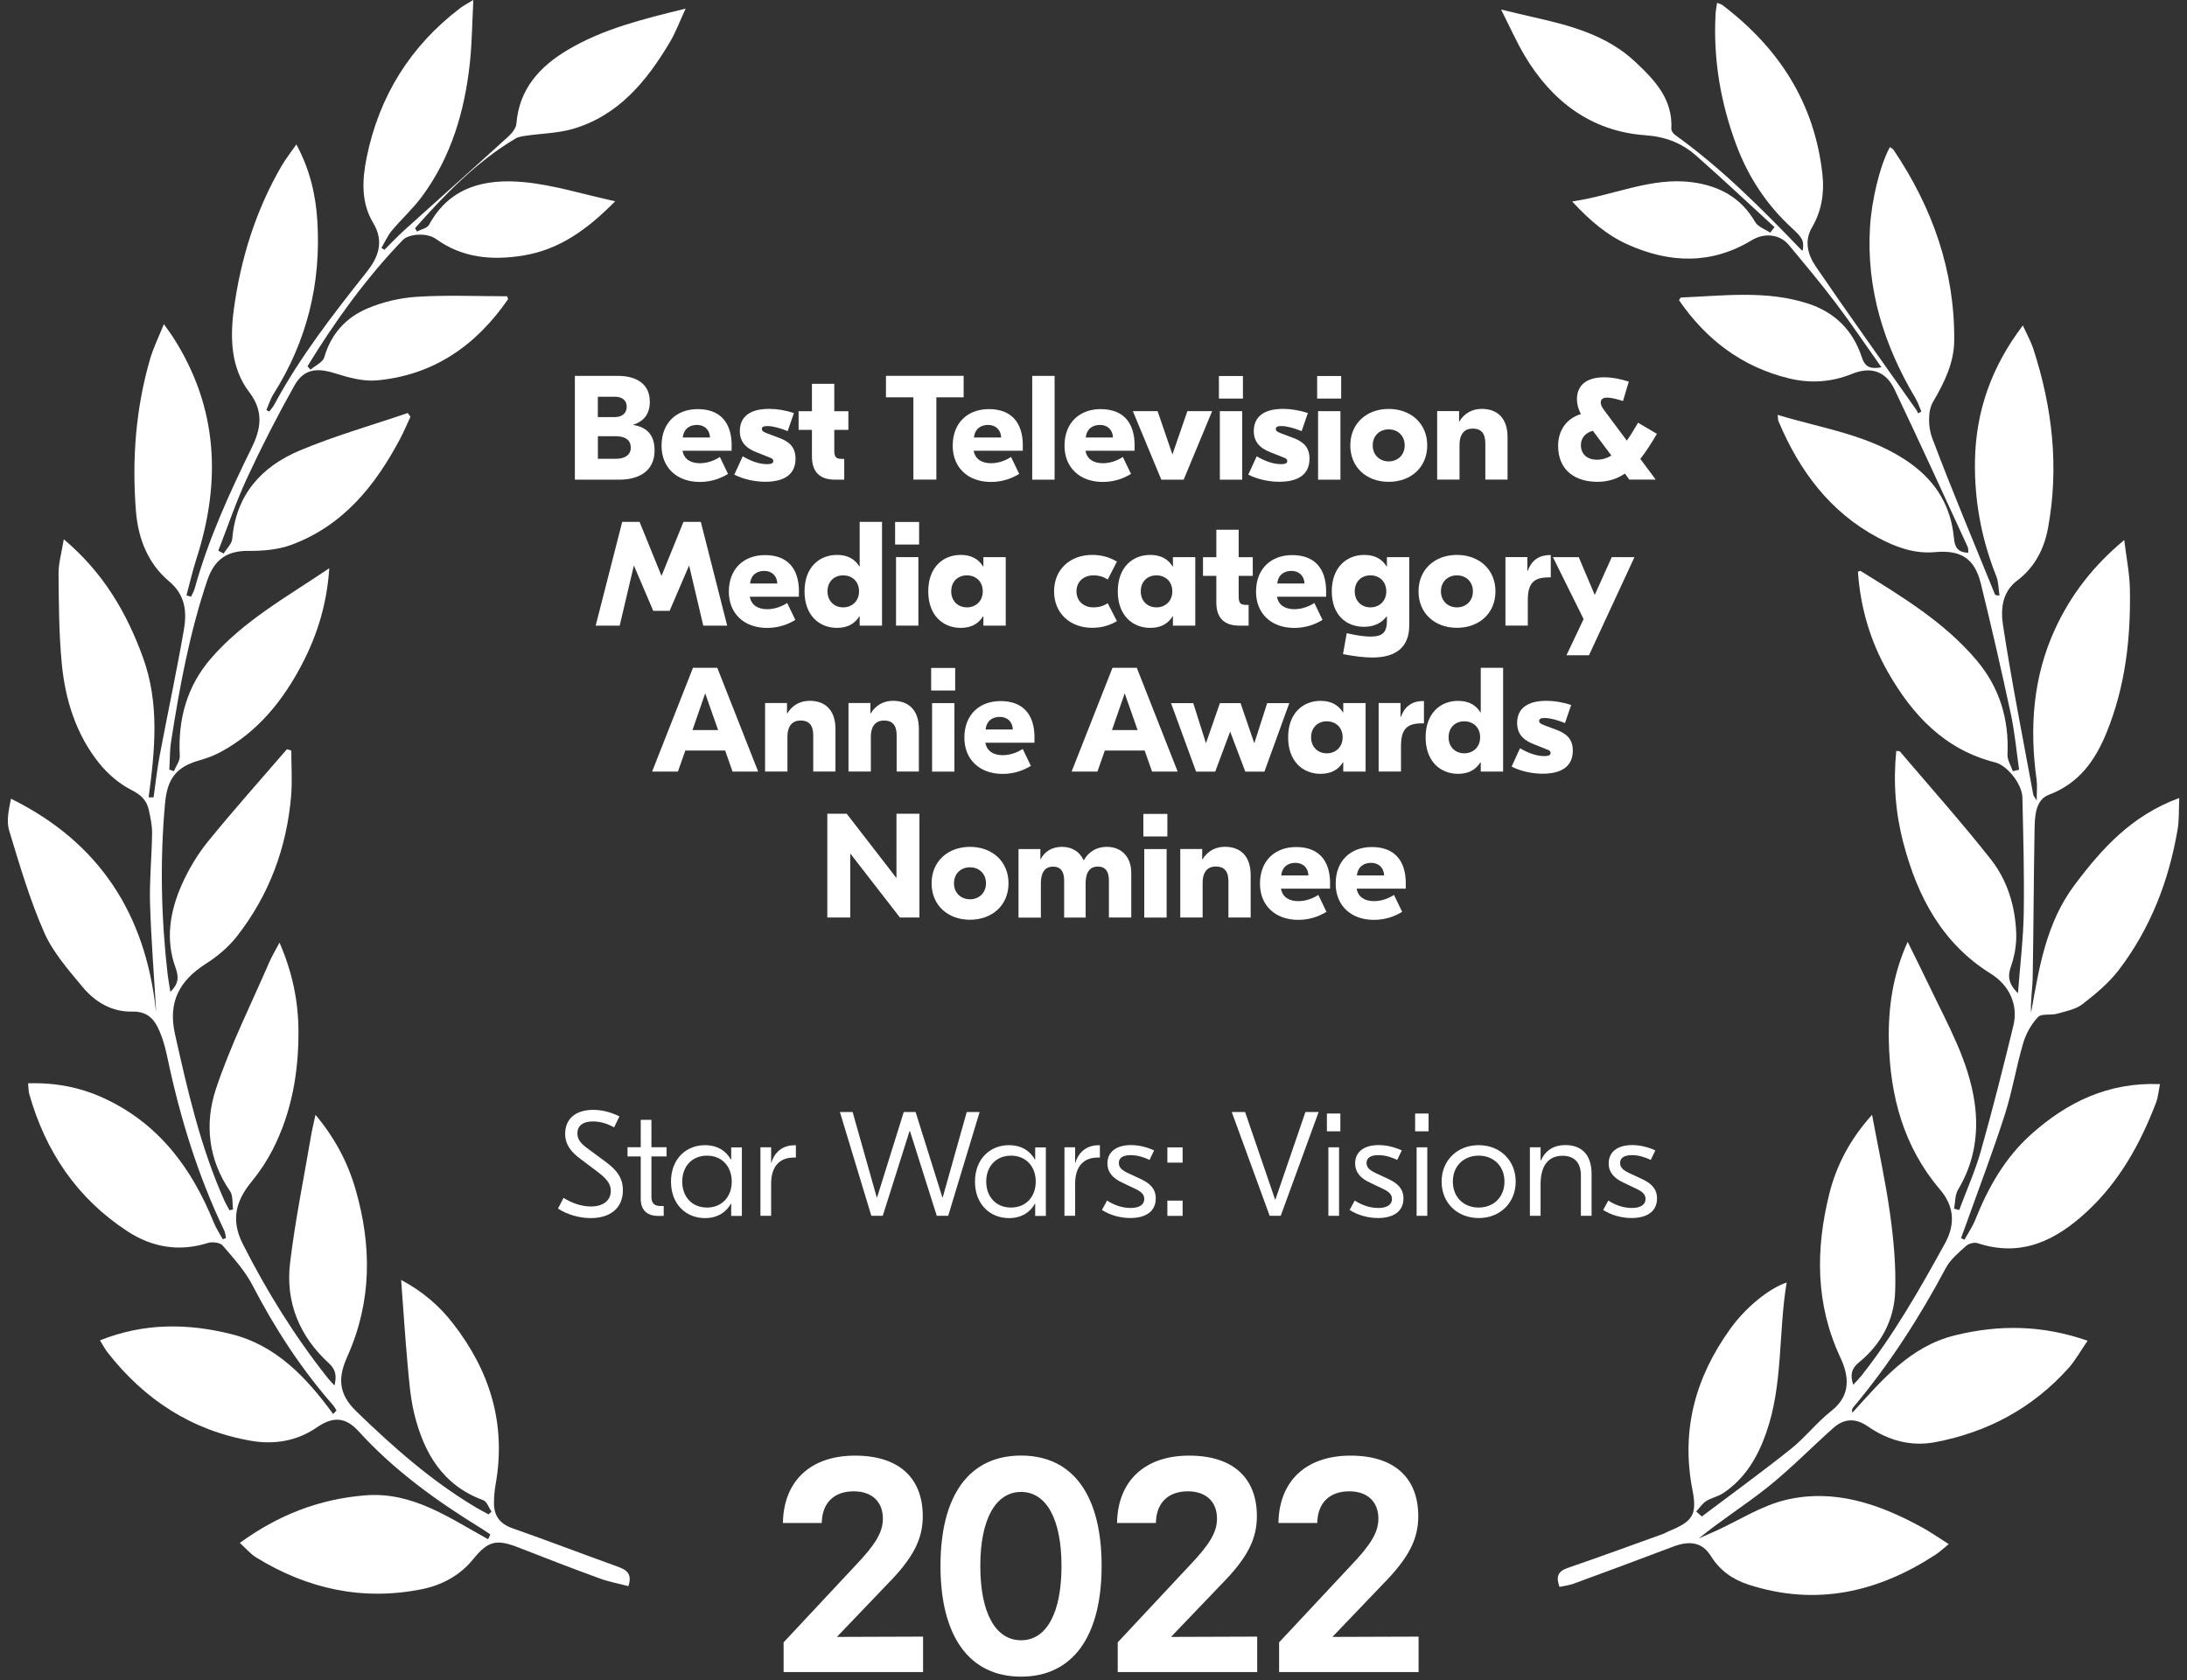 <?xml version="1.0" encoding="UTF-8"?> <svg xmlns="http://www.w3.org/2000/svg" width="216" height="166" viewBox="0 0 216 166" fill="none"><rect x="0" y="0" width="216" height="166" fill="#333333" stroke="none"/><path d="M168.101 149.806C171.022 147.603 173.991 145.449 176.851 143.166C178.284 142.025 179.43 140.524 180.87 139.395C182.863 137.832 182.601 135.904 181.766 134.122C179.296 128.837 179.309 123.442 180.668 117.956C181.382 115.093 182.741 112.53 184.894 110.138C185.528 113.543 186.229 116.723 186.674 119.933C187.028 122.484 187.272 125.084 187.174 127.647C187.065 130.405 185.802 132.804 183.613 134.586C182.876 135.184 182.705 135.806 183.034 136.807C183.333 136.484 183.583 136.24 183.796 135.971C187.034 131.894 189.589 127.391 192.095 122.844C193.193 120.848 192.937 119.079 191.607 117.522C187.998 113.287 186.674 108.264 186.553 102.9C186.479 99.617 186.924 96.333 188.412 93.05C189.205 94.673 189.931 96.108 190.62 97.554C192.382 101.246 194.449 104.847 195.028 108.966C195.449 111.957 194.992 114.868 193.388 117.535C193.077 118.053 193.12 118.773 192.998 119.408C193.168 119.451 193.333 119.5 193.504 119.542C194.223 117.596 195.083 115.691 195.644 113.702C196.803 109.601 197.845 105.469 198.851 101.332C199.357 99.257 198.437 97.328 196.626 96.199C191.809 93.203 189.382 88.577 187.992 83.298C187.211 80.338 186.973 77.305 187.284 74.186C187.449 74.217 187.607 74.192 187.662 74.26C190.662 77.787 193.754 81.253 196.62 84.891C198.248 86.953 199.028 89.492 199.132 92.141C199.175 93.233 198.992 94.399 198.626 95.436C198.272 96.443 198.345 97.176 199.303 98.128C199.516 95.32 199.833 92.763 199.876 90.194C199.937 86.392 199.827 82.584 199.742 78.782C199.711 77.476 198.272 75.626 197.034 75.315C192.04 74.052 188.857 70.616 186.437 66.356C184.705 63.311 183.741 59.991 183.498 56.488C183.626 56.445 183.723 56.378 183.766 56.409C187.882 58.966 192.053 61.474 195.229 65.246C197.492 67.931 198.431 71.049 198.272 74.546C198.248 75.083 198.614 75.645 198.797 76.194C199.004 76.145 199.211 76.09 199.418 76.041C199.156 74.217 198.992 72.374 198.607 70.573C197.681 66.246 196.693 61.926 195.632 57.629C195.016 55.152 193.65 54.316 191.107 54.547C189.065 54.737 187.211 54.041 185.473 53.113C180.717 50.575 177.711 46.492 175.656 41.622C175.595 41.481 175.613 41.316 175.571 40.987C180.132 42.372 184.815 42.983 188.723 45.808C191.248 47.633 192.693 50.056 192.979 53.15C193.059 54.01 193.327 54.596 194.406 54.602C194.382 54.389 194.412 54.187 194.339 54.029C191.943 48.835 189.571 43.623 187.107 38.46C186.242 36.648 184.754 36.19 182.924 36.935C180.876 37.765 178.79 37.899 176.656 37.374C172.016 36.233 168.497 33.535 165.827 29.66C165.936 29.514 165.979 29.392 166.028 29.392C170.193 29.227 174.369 28.659 178.473 29.959C181.193 30.82 182.998 32.608 183.876 35.275C184.199 36.257 184.699 36.489 185.821 36.288C184.26 34.079 182.845 31.973 181.321 29.953C179.833 27.988 178.248 26.096 176.668 24.198C175.76 23.106 174.223 22.996 173.022 23.728C169.04 26.151 164.912 26.011 160.79 24.168C158.723 23.246 157.01 21.782 155.272 19.902C159.4 19.31 163.071 17.473 167.126 18.004C169.766 18.352 171.949 19.499 173.345 21.928C173.619 22.41 174.327 22.642 174.833 22.984C174.973 22.801 175.119 22.624 175.26 22.441C172.687 20.085 170.15 17.693 167.528 15.386C166.107 14.135 164.528 13.506 162.479 13.36C157.144 12.969 153.247 9.997 150.552 5.444C149.753 4.089 149.119 2.643 148.253 0.94C149.601 1.258 150.589 1.508 151.577 1.728C155.18 2.539 158.723 3.491 161.528 6.128C163.449 7.934 165.223 9.802 165.071 12.725C165.058 12.92 165.254 13.195 165.43 13.323C170.046 16.625 174.01 20.64 177.93 24.711C177.955 24.735 178.01 24.729 178.052 24.735C178.168 23.802 178.089 23.551 176.961 22.514C174.51 20.262 172.717 17.552 171.546 14.47C169.943 10.241 169.187 5.853 169.443 1.319C169.461 0.995 169.534 0.678 169.589 0.281C169.827 0.379 169.991 0.409 170.113 0.501C175.699 4.736 179.235 10.192 179.998 17.271C180.193 19.102 179.906 20.854 178.961 22.471C178.156 23.844 178.577 25.217 179.345 26.34C182.595 31.1 185.955 35.781 189.272 40.499C189.345 40.602 189.388 40.725 189.449 40.84C189.553 40.779 189.662 40.718 189.766 40.657C189.577 40.218 189.424 39.76 189.187 39.351C186.077 34.127 184.315 28.562 184.693 22.41C184.851 19.798 185.662 16.356 186.656 14.531C186.79 14.635 186.949 14.702 187.034 14.83C190.857 20.512 193.065 26.731 193.01 33.633C192.992 35.842 192.046 37.783 190.912 39.712C190.382 40.615 190.437 42.208 190.827 43.257C192.784 48.451 194.943 53.565 197.028 58.71C197.053 58.777 197.126 58.825 197.479 58.832C197.382 58.191 197.394 57.507 197.162 56.921C195.699 53.26 194.992 49.458 195.059 45.528C195.138 40.657 196.668 36.263 199.79 32.15C200.187 33.035 200.589 33.743 200.833 34.5C202.705 40.273 203.382 46.162 202.272 52.179C201.888 54.242 200.949 56.067 199.223 57.361C197.699 58.508 197.601 60.26 197.827 61.761C198.681 67.369 199.797 72.941 200.821 78.531C200.833 78.605 200.9 78.666 201.156 79.087C201.156 78.171 201.223 77.592 201.144 77.03C200.431 71.873 200.784 66.845 203.01 62.06C204.547 58.758 206.705 55.933 209.803 53.351C210.016 55.139 210.327 56.635 210.358 58.142C210.461 63.03 209.912 67.833 208.047 72.398C206.925 75.138 205.339 77.396 202.345 78.525C201.004 79.032 200.967 80.698 200.943 82.028C200.857 86.874 200.845 91.713 200.76 96.559C200.742 97.707 200.528 98.848 200.601 100.05C201.388 95.619 202.083 91.189 204.882 87.448C207.589 83.835 210.528 80.564 215.236 78.837C215.181 80.039 215.236 80.991 215.077 81.912C214.223 86.978 212.412 91.677 209.303 95.778C208.309 97.084 206.998 98.189 205.687 99.196C204.998 99.727 204.016 99.91 203.144 100.154C202.528 100.325 201.626 100.111 201.284 100.477C200.626 101.179 200.095 102.119 199.821 103.053C199.126 105.414 198.736 107.868 197.979 110.205C196.803 113.861 195.431 117.455 194.138 121.074C193.992 121.489 193.833 121.904 193.681 122.319C193.79 122.374 193.9 122.423 194.016 122.478C194.382 121.819 194.815 121.19 195.095 120.494C196.364 117.309 198.028 114.373 200.607 112.066C204.175 108.869 208.254 106.897 213.333 107.105C213.199 107.758 213.15 108.38 212.937 108.948C211.4 112.976 209.339 116.698 206.156 119.664C203.101 122.514 199.675 124.254 195.327 122.82C195.004 122.71 194.449 122.85 194.193 123.082C193.455 123.747 192.632 124.419 192.181 125.273C189.571 130.161 186.607 134.793 183.034 139.041C182.943 139.151 182.882 139.291 182.943 139.578C185.857 136.362 188.638 133.011 193.101 131.919C197.418 130.863 201.681 130.887 206.181 132.456C205.486 133.463 204.973 134.415 204.266 135.196C200.729 139.126 196.296 141.5 191.138 142.477C188.735 142.934 186.504 142.318 184.479 140.921C183.266 140.078 182.144 140.121 181.065 141.079C178.912 142.995 176.894 145.07 174.65 146.871C172.443 148.641 170.034 150.148 167.784 151.985C168.333 151.741 168.888 151.509 169.437 151.259C171.741 150.209 173.955 148.763 176.369 148.183C181.162 147.042 185.613 148.586 189.815 150.886C190.65 151.344 191.431 151.893 192.467 152.546C191.937 152.974 191.577 153.328 191.162 153.596C185.443 157.325 179.339 158.71 172.687 156.55C171.138 156.049 169.863 155.158 168.973 153.724C168.15 152.394 166.918 152.162 165.254 152.797C161.979 154.042 158.693 155.256 155.406 156.464C154.985 156.617 154.522 156.666 154.028 156.776C153.68 155.824 153.814 155.25 154.821 154.908C157.967 153.828 161.095 152.681 164.229 151.552C164.461 151.466 164.68 151.326 164.912 151.234C167.144 150.313 167.638 149.666 167.162 147.231C165.997 141.305 167.449 136.05 170.912 131.254C172.412 129.173 174.693 127.299 176.461 126.701C175.626 131.693 176.126 136.795 174.424 141.598C173.589 143.966 172.345 146.083 170.193 147.512C169.68 147.853 169.022 147.975 168.504 148.305C168.119 148.555 167.845 148.982 167.528 149.33C167.735 149.513 167.943 149.69 168.144 149.873L168.101 149.806Z" fill="white"></path><path d="M15.417 99.854C15.21 96.315 14.923 92.775 14.819 89.229C14.752 86.935 14.99 84.634 15.021 82.339C15.033 81.558 14.862 80.765 14.691 79.996C14.484 79.062 13.929 78.531 12.996 78.055C11.783 77.439 10.642 76.462 9.789 75.394C7.502 72.544 6.441 69.127 6.1 65.544C5.819 62.603 5.807 59.631 5.783 56.671C5.777 55.646 6.081 54.62 6.301 53.278C10.203 56.567 12.508 60.51 14.13 64.983C15.771 69.517 15.301 74.125 14.679 78.775C14.844 78.775 15.002 78.775 15.167 78.775C15.362 77.396 15.514 76.011 15.771 74.644C16.551 70.5 17.441 66.374 18.161 62.218C18.466 60.461 18.319 58.789 16.71 57.44C14.594 55.664 13.636 53.174 13.423 50.471C13.027 45.387 13.399 40.352 14.832 35.439C15.143 34.371 15.649 33.352 16.185 32.022C16.6 32.608 16.856 32.949 17.088 33.309C21.533 40.224 21.868 47.566 19.399 55.212C19.015 56.396 18.74 57.617 18.417 58.819C18.569 58.862 18.716 58.911 18.868 58.953C18.99 58.679 19.155 58.41 19.234 58.123C20.576 53.266 22.661 48.713 24.874 44.203C25.758 42.403 26.076 40.651 24.624 38.753C22.807 36.367 22.71 33.438 23.094 30.569C23.771 25.553 25.258 20.786 27.813 16.386C28.21 15.709 28.704 15.086 29.271 14.269C30.612 16.759 31.185 19.255 31.344 21.842C31.722 27.994 30.319 33.706 27.008 38.936C26.704 39.418 26.539 39.986 26.307 40.511L26.594 40.657C26.758 40.431 26.954 40.224 27.082 39.986C29.63 35.244 32.923 31.027 36.246 26.828C37.393 25.382 37.947 23.826 36.856 22.019C35.63 19.987 35.777 17.717 36.216 15.544C37.448 9.496 40.527 4.547 45.46 0.794C45.746 0.574 46.07 0.409 46.752 -0.006C46.63 2.289 46.618 4.278 46.405 6.237C45.887 11.004 44.563 15.508 41.673 19.419C40.783 20.622 39.655 21.641 38.691 22.794C38.277 23.295 38.008 23.923 37.673 24.491L37.966 24.68C38.63 24.027 39.265 23.343 39.954 22.721C43.362 19.645 46.795 16.594 50.191 13.5C50.557 13.17 50.966 12.67 51.002 12.224C51.277 8.776 53.307 6.573 56.088 4.919C59.576 2.85 63.46 1.898 67.716 0.849C67.112 2.155 66.722 3.235 66.137 4.205C63.838 8.05 61.07 11.431 56.551 12.743C55.094 13.164 53.515 13.182 51.996 13.402C51.631 13.457 51.234 13.5 50.929 13.677C47.039 15.99 43.954 19.2 40.99 22.544C41.057 22.654 41.118 22.764 41.185 22.874C41.594 22.654 42.198 22.544 42.38 22.202C44.435 18.412 47.96 17.643 51.722 17.991C54.673 18.266 57.564 19.188 60.759 19.883C58.045 22.636 55.271 24.668 51.655 25.248C48.594 25.736 45.667 25.498 43.039 23.594C42.191 22.983 40.387 23.075 39.771 23.722C36.136 27.506 33.094 31.729 30.368 36.184C30.466 36.294 30.563 36.41 30.667 36.52C31.137 36.117 31.88 35.793 32.027 35.299C32.691 32.986 34.179 31.369 36.277 30.478C37.813 29.819 39.545 29.422 41.216 29.318C44.167 29.135 47.143 29.269 50.082 29.269C50.131 29.422 50.198 29.532 50.167 29.575C47.015 34.139 42.813 37.075 37.204 37.581C35.85 37.703 34.393 37.288 33.063 36.873C31.271 36.312 29.996 36.452 29.076 38.094C27.399 41.078 25.838 44.13 24.399 47.236C23.319 49.561 22.496 52.014 21.563 54.407C21.74 54.498 21.911 54.596 22.088 54.688C22.386 54.199 22.899 53.729 22.941 53.223C23.307 48.89 25.813 46.107 29.576 44.52C33.045 43.062 36.697 42.024 40.271 40.804C40.362 40.926 40.448 41.054 40.539 41.176C40.198 41.914 39.88 42.665 39.502 43.379C37.051 47.999 33.88 51.929 28.807 53.815C27.484 54.309 25.96 54.437 24.533 54.425C22.423 54.401 21.167 55.279 20.472 57.336C18.728 62.511 17.74 67.845 16.905 73.216C16.758 74.143 16.783 75.095 16.722 76.035C16.874 76.084 17.027 76.133 17.179 76.182C17.38 75.681 17.783 75.169 17.758 74.68C17.563 71.061 18.46 67.79 20.844 65.038C24.063 61.321 28.332 58.972 32.521 56.14C32.289 59.637 31.356 62.676 29.868 65.544C27.984 69.176 25.496 72.276 21.838 74.271C21.185 74.625 20.472 74.9 19.752 75.101C17.417 75.754 16.527 76.896 16.301 79.361C15.789 85.006 15.911 90.639 16.557 96.266C16.618 96.797 16.722 97.322 16.831 97.993C17.618 97.206 17.691 96.577 17.338 95.601C16.325 92.83 16.783 90.047 17.941 87.429C18.612 85.916 19.484 84.439 20.527 83.151C23.051 80.045 25.722 77.054 28.338 74.021C28.484 74.064 28.624 74.107 28.771 74.149C28.771 75.645 28.874 77.152 28.752 78.641C28.319 83.761 26.582 88.424 23.417 92.482C22.588 93.544 21.49 94.478 20.35 95.204C17.728 96.87 16.569 98.982 17.283 102.167C18.533 107.764 19.807 113.336 22.155 118.602C22.301 118.932 22.496 119.243 22.667 119.566C22.783 119.542 22.899 119.518 23.015 119.487C22.929 118.877 23.033 118.132 22.722 117.681C20.563 114.538 20.197 111.004 21.319 107.605C22.746 103.303 24.801 99.214 26.606 95.039C26.862 94.447 27.204 93.886 27.606 93.123C28.874 96.046 29.46 98.878 29.478 101.82C29.502 105.933 28.813 109.906 26.923 113.592C26.356 114.696 25.655 115.758 24.868 116.716C23.295 118.627 22.771 120.506 23.984 122.905C26.356 127.586 29.1 132.01 32.356 136.123C32.533 136.343 32.734 136.545 33.033 136.88C33.271 135.916 33.155 135.3 32.478 134.677C29.576 132.022 28.185 128.654 28.649 124.772C29.155 120.549 30.015 116.369 30.728 112.17C30.832 111.56 30.984 110.955 31.161 110.138C33.069 112.414 34.344 114.837 35.112 117.485C36.728 123.07 36.74 128.586 34.301 134.024C33.411 136.014 33.344 137.643 35.185 139.425C38.832 142.959 42.6 146.303 46.978 148.909C47.393 149.159 47.832 149.379 48.252 149.611C48.35 149.519 48.448 149.434 48.545 149.342C48.277 148.952 48.088 148.341 47.722 148.207C43.722 146.742 41.874 143.551 40.923 139.706C40.527 138.095 40.405 136.404 40.252 134.744C40.008 132.059 39.838 129.361 39.618 126.45C41.765 127.598 43.399 129.02 44.728 130.735C48.368 135.403 50.009 140.639 48.96 146.584C48.844 147.237 48.783 147.914 48.789 148.573C48.807 149.788 49.405 150.557 50.6 150.978C54.1 152.21 57.564 153.535 61.051 154.792C61.899 155.097 62.46 155.506 62.064 156.702C61.112 156.452 60.137 156.275 59.222 155.939C56.557 154.963 53.905 153.944 51.265 152.906C49.039 152.027 48.216 152.217 46.746 154.023C45.423 155.659 43.649 156.604 41.649 157.007C35.801 158.179 30.368 156.977 25.326 153.883C24.746 153.529 24.283 152.973 23.685 152.43C27.502 149.659 31.545 148.091 36.088 147.731C40.746 147.359 44.387 149.965 48.21 152.07C48.283 151.911 48.356 151.753 48.429 151.594C48.118 151.387 47.807 151.167 47.484 150.965C43.088 148.262 38.929 145.265 35.435 141.421C34.112 139.962 32.874 139.925 31.277 141.03C29.307 142.391 27.039 142.733 24.795 142.342C18.947 141.329 14.264 138.278 10.624 133.609C10.374 133.292 10.185 132.919 9.874 132.419C14.228 130.68 18.545 130.722 22.868 131.809C27.295 132.919 30.277 136.099 32.905 139.7C33.015 139.584 33.124 139.468 33.234 139.346C33.124 139.175 33.033 138.986 32.899 138.833C29.74 135.226 27.155 131.247 24.947 126.994C24.197 125.547 23.063 124.29 21.984 123.045C21.728 122.746 20.947 122.661 20.515 122.801C17.673 123.698 15.008 123.222 12.594 121.648C7.624 118.407 4.502 113.775 2.892 108.093C2.807 107.788 2.819 107.452 2.777 107.025C5.453 106.94 7.923 107.416 10.252 108.49C15.661 110.986 18.935 115.386 21.106 120.763C21.344 121.349 21.703 121.879 22.002 122.435C22.106 122.392 22.216 122.349 22.319 122.307C22.265 122.063 22.258 121.8 22.155 121.587C19.533 116.131 17.777 110.394 16.533 104.48C16.386 103.785 16.216 103.089 15.972 102.424C15.472 101.069 14.88 99.891 13.051 99.94C11.051 99.989 9.38 98.988 8.149 97.499C6.746 95.808 5.222 94.081 4.356 92.104C2.935 88.869 1.935 85.446 0.905 82.052C0.618 81.113 0.862 80.02 1.087 78.91C9.813 83.212 14.368 90.31 15.393 99.818L15.417 99.854Z" fill="white"></path><path d="M64.649 44.501C64.649 46.612 63.009 47.388 61.167 47.388H56.777V37.135H61.021C62.82 37.135 64.179 37.898 64.179 39.686C64.179 40.87 63.624 41.602 62.557 41.956V41.986C63.716 42.176 64.649 42.804 64.649 44.507V44.501ZM59.045 39.197V41.205H60.74C61.429 41.205 61.899 40.827 61.899 40.18C61.899 39.533 61.417 39.197 60.759 39.197H59.045ZM62.295 44.208C62.295 43.463 61.74 43.097 60.82 43.097H59.051V45.325H60.838C61.704 45.325 62.301 44.959 62.301 44.214L62.295 44.208Z" fill="white"></path><path d="M72.259 44.031V44.531H67.411C67.557 45.38 68.228 45.764 69.137 45.764C69.954 45.764 70.673 45.428 71.1 45.148L71.905 46.82C71.186 47.259 70.265 47.613 69.112 47.613C66.844 47.613 65.338 46.191 65.338 44.037C65.338 41.755 66.832 40.418 68.911 40.418C70.99 40.418 72.265 41.59 72.265 44.037L72.259 44.031ZM67.429 43.225H70.124C70.094 42.432 69.551 41.98 68.838 41.98C68.124 41.98 67.533 42.346 67.436 43.225H67.429Z" fill="white"></path><path d="M72.521 46.9L73.356 45.081C74.088 45.509 74.924 45.856 75.759 45.856C76.155 45.856 76.375 45.771 76.375 45.551C76.375 45.289 76.112 45.246 75.905 45.155L74.722 44.685C73.612 44.258 73.07 43.599 73.07 42.592C73.07 41.2 74.021 40.395 75.966 40.395C76.728 40.395 77.545 40.529 78.411 40.803L77.795 42.592C77.076 42.299 76.332 42.091 75.789 42.091C75.35 42.091 75.247 42.207 75.247 42.384C75.247 42.592 75.424 42.677 75.759 42.811L76.93 43.251C77.954 43.629 78.57 44.172 78.57 45.313C78.57 46.925 77.387 47.596 75.582 47.596C74.692 47.596 73.545 47.407 72.521 46.894V46.9Z" fill="white"></path><path d="M82.399 42.463V44.501C82.399 45.13 82.558 45.337 83.131 45.337H83.381V47.388H82.46C81.082 47.388 80.192 46.728 80.192 45.105V42.469H78.875V40.626H80.192V37.916H82.399V40.626H83.79V42.469H82.399V42.463Z" fill="white"></path><path d="M95.174 39.253H92.479V47.382H90.21V39.253H87.503V37.129H95.174V39.253Z" fill="white"></path><path d="M101.015 44.031V44.531H96.167C96.314 45.38 96.984 45.764 97.893 45.764C98.71 45.764 99.43 45.428 99.856 45.148L100.661 46.82C99.942 47.259 99.021 47.613 97.869 47.613C95.6 47.613 94.094 46.191 94.094 44.037C94.094 41.755 95.588 40.418 97.667 40.418C99.747 40.418 101.021 41.59 101.021 44.037L101.015 44.031ZM96.186 43.225H98.881C98.85 42.432 98.308 41.98 97.594 41.98C96.881 41.98 96.289 42.346 96.192 43.225H96.186Z" fill="white"></path><path d="M104.156 47.388H101.948V37.135H104.156V47.388Z" fill="white"></path><path d="M112.058 44.031V44.531H107.21C107.357 45.38 108.027 45.764 108.936 45.764C109.753 45.764 110.473 45.428 110.899 45.148L111.704 46.82C110.985 47.259 110.064 47.613 108.912 47.613C106.643 47.613 105.137 46.191 105.137 44.037C105.137 41.755 106.631 40.418 108.71 40.418C110.79 40.418 112.064 41.59 112.064 44.037L112.058 44.031ZM107.229 43.225H109.924C109.893 42.432 109.351 41.98 108.637 41.98C107.924 41.98 107.332 42.346 107.235 43.225H107.229Z" fill="white"></path><path d="M119.717 40.621L116.906 47.389H114.698L111.887 40.621H114.332L115.796 44.899L117.271 40.621H119.717Z" fill="white"></path><path d="M122.759 39.376H120.387V37.148H122.759V39.376ZM120.479 40.621H122.686V47.389H120.479V40.621Z" fill="white"></path><path d="M123.284 46.9L124.119 45.081C124.851 45.509 125.686 45.856 126.522 45.856C126.918 45.856 127.137 45.771 127.137 45.551C127.137 45.289 126.875 45.246 126.668 45.155L125.485 44.685C124.375 44.258 123.832 43.599 123.832 42.592C123.832 41.2 124.784 40.395 126.729 40.395C127.491 40.395 128.308 40.529 129.174 40.803L128.558 42.592C127.839 42.299 127.095 42.091 126.552 42.091C126.113 42.091 126.009 42.207 126.009 42.384C126.009 42.592 126.186 42.677 126.522 42.811L127.692 43.251C128.717 43.629 129.333 44.172 129.333 45.313C129.333 46.925 128.15 47.596 126.345 47.596C125.454 47.596 124.308 47.407 123.284 46.894V46.9Z" fill="white"></path><path d="M132.461 39.376H130.089V37.148H132.461V39.376ZM130.18 40.621H132.388V47.389H130.18V40.621Z" fill="white"></path><path d="M140.961 44.001C140.961 46.167 139.351 47.602 137.156 47.602C134.961 47.602 133.363 46.167 133.363 44.001C133.363 41.835 134.973 40.4 137.156 40.4C139.339 40.4 140.961 41.835 140.961 44.001ZM135.577 44.001C135.577 44.965 136.278 45.582 137.156 45.582C138.034 45.582 138.735 44.965 138.735 44.001C138.735 43.037 138.046 42.42 137.156 42.42C136.266 42.42 135.577 43.037 135.577 44.001Z" fill="white"></path><path d="M148.894 43.196V47.382H146.699V43.806C146.699 42.793 146.272 42.341 145.455 42.341C144.711 42.341 144.15 42.781 144.15 43.983V47.382H141.942V40.614H144.107V41.639H144.138C144.607 40.846 145.394 40.395 146.345 40.395C147.839 40.395 148.894 41.261 148.894 43.19V43.196Z" fill="white"></path><path d="M162.004 45.331L163.528 47.382H160.924L160.485 46.784C159.711 47.308 158.833 47.601 157.766 47.601C155.571 47.601 153.888 46.46 153.888 44.043C153.888 42.566 154.68 41.346 156.144 40.907C155.863 40.394 155.747 39.881 155.747 39.43C155.747 38.124 156.626 37.275 158.424 37.275C159.26 37.275 160.138 37.465 160.869 37.703L160.296 39.619C159.699 39.43 159.156 39.283 158.729 39.283C158.302 39.283 158.101 39.43 158.101 39.784C158.101 40.003 158.217 40.223 158.406 40.486L160.674 43.531C161.04 43.018 161.406 42.42 161.784 41.761L163.644 42.859C163.101 43.781 162.577 44.617 162.004 45.337V45.331ZM159.15 45.008L157.321 42.56C156.619 42.737 156.138 43.25 156.138 43.964C156.138 44.886 156.784 45.416 157.717 45.416C158.241 45.416 158.711 45.27 159.15 45.008Z" fill="white"></path><path d="M71.814 61.809H69.46L68.07 55.908H68.039L66.137 60.345H64.515L62.625 55.908H62.594L61.204 61.809H58.832L61.454 51.557H63.167L65.32 56.86H65.35L67.503 51.557H69.216L71.82 61.809H71.814Z" fill="white"></path><path d="M78.905 58.453V58.953H74.058C74.204 59.801 74.875 60.186 75.783 60.186C76.6 60.186 77.32 59.85 77.747 59.569L78.552 61.242C77.832 61.681 76.911 62.035 75.759 62.035C73.49 62.035 71.984 60.613 71.984 58.459C71.984 56.176 73.478 54.84 75.558 54.84C77.637 54.84 78.911 56.012 78.911 58.459L78.905 58.453ZM74.076 57.647H76.771C76.74 56.854 76.198 56.402 75.484 56.402C74.771 56.402 74.18 56.768 74.082 57.647H74.076Z" fill="white"></path><path d="M79.46 58.422C79.46 56.048 80.911 54.822 82.668 54.822C83.765 54.822 84.454 55.273 84.875 55.963H84.905V51.557H87.113V61.809H84.905V60.888H84.875C84.448 61.578 83.765 62.029 82.668 62.029C80.911 62.029 79.46 60.796 79.46 58.428V58.422ZM84.844 58.422C84.844 57.458 84.174 56.842 83.277 56.842C82.381 56.842 81.728 57.458 81.728 58.422C81.728 59.386 82.399 60.003 83.277 60.003C84.155 60.003 84.844 59.386 84.844 58.422Z" fill="white"></path><path d="M90.777 53.796H88.405V51.568H90.777V53.796ZM88.497 55.041H90.704V61.809H88.497V55.041Z" fill="white"></path><path d="M91.68 58.423C91.68 56.049 93.131 54.822 94.887 54.822C95.985 54.822 96.674 55.274 97.094 55.964H97.125V55.042H99.332V61.81H97.125V60.889H97.094C96.668 61.578 95.985 62.03 94.887 62.03C93.131 62.03 91.68 60.797 91.68 58.429V58.423ZM97.064 58.423C97.064 57.459 96.393 56.842 95.497 56.842C94.6 56.842 93.948 57.459 93.948 58.423C93.948 59.387 94.619 60.004 95.497 60.004C96.375 60.004 97.064 59.387 97.064 58.423Z" fill="white"></path><path d="M104.106 58.423C104.106 56.238 105.704 54.822 107.869 54.822C108.82 54.822 109.582 55.054 110.314 55.481L109.405 57.251C108.997 56.989 108.57 56.842 107.972 56.842C107.094 56.842 106.32 57.416 106.32 58.423C106.32 59.43 107.094 60.004 107.972 60.004C108.57 60.004 108.997 59.857 109.405 59.595L110.314 61.364C109.582 61.792 108.82 62.024 107.869 62.024C105.704 62.024 104.106 60.602 104.106 58.423Z" fill="white"></path><path d="M110.399 58.423C110.399 56.049 111.851 54.822 113.607 54.822C114.704 54.822 115.393 55.274 115.814 55.964H115.845V55.042H118.052V61.81H115.845V60.889H115.814C115.387 61.578 114.704 62.03 113.607 62.03C111.851 62.03 110.399 60.797 110.399 58.429V58.423ZM115.784 58.423C115.784 57.459 115.113 56.842 114.217 56.842C113.32 56.842 112.668 57.459 112.668 58.423C112.668 59.387 113.338 60.004 114.217 60.004C115.095 60.004 115.784 59.387 115.784 58.423Z" fill="white"></path><path d="M122.338 56.885V58.923C122.338 59.551 122.497 59.759 123.07 59.759H123.32V61.809H122.399C121.021 61.809 120.131 61.15 120.131 59.527V56.891H118.814V55.047H120.131V52.338H122.338V55.047H123.729V56.891H122.338V56.885Z" fill="white"></path><path d="M130.973 58.453V58.953H126.125C126.272 59.801 126.942 60.186 127.851 60.186C128.668 60.186 129.387 59.85 129.814 59.569L130.619 61.242C129.9 61.681 128.979 62.035 127.826 62.035C125.558 62.035 124.052 60.613 124.052 58.459C124.052 56.176 125.546 54.84 127.625 54.84C129.704 54.84 130.979 56.012 130.979 58.459L130.973 58.453ZM126.143 57.647H128.839C128.808 56.854 128.265 56.402 127.552 56.402C126.839 56.402 126.247 56.768 126.15 57.647H126.143Z" fill="white"></path><path d="M132.643 64.617L133.009 62.554C134.119 62.817 134.869 62.89 135.381 62.89C136.491 62.89 136.979 62.524 136.979 61.34V60.901H136.948C136.552 61.425 135.863 61.926 134.723 61.926C132.954 61.926 131.534 60.754 131.534 58.411C131.534 56.067 132.985 54.822 134.741 54.822C135.839 54.822 136.528 55.274 136.948 55.964H136.979V55.042H139.186V61.81C139.174 63.934 137.881 64.959 135.54 64.959C134.839 64.959 133.784 64.855 132.643 64.623V64.617ZM136.918 58.423C136.918 57.459 136.247 56.842 135.351 56.842C134.454 56.842 133.802 57.459 133.802 58.423C133.802 59.387 134.473 60.004 135.351 60.004C136.229 60.004 136.918 59.387 136.918 58.423Z" fill="white"></path><path d="M147.699 58.423C147.699 60.589 146.089 62.024 143.894 62.024C141.699 62.024 140.101 60.589 140.101 58.423C140.101 56.256 141.711 54.822 143.894 54.822C146.077 54.822 147.699 56.256 147.699 58.423ZM142.315 58.423C142.315 59.387 143.016 60.004 143.894 60.004C144.772 60.004 145.473 59.387 145.473 58.423C145.473 57.459 144.784 56.842 143.894 56.842C143.004 56.842 142.315 57.459 142.315 58.423Z" fill="white"></path><path d="M153.162 57.043H152.973C151.497 57.043 150.894 57.586 150.894 59.313V61.803H148.686V55.035H150.851V56.415H150.881C151.278 55.304 152.052 54.834 153.119 54.834H153.162V57.043Z" fill="white"></path><path d="M161.43 55.041L156.936 64.738H154.711L156.406 61.162L153.375 55.041H155.924L157.504 58.776L159.186 55.041H161.424H161.43Z" fill="white"></path><path d="M71.625 74.148H67.686L66.954 76.229H64.405L68.442 65.977H70.844L74.881 76.229H72.35L71.619 74.148H71.625ZM70.924 72.128L69.649 68.497L68.393 72.128H70.924Z" fill="white"></path><path d="M82.515 72.037V76.224H80.32V72.648C80.32 71.635 79.893 71.183 79.076 71.183C78.332 71.183 77.771 71.623 77.771 72.825V76.224H75.564V69.456H77.728V70.481H77.759C78.228 69.688 79.015 69.236 79.966 69.236C81.46 69.236 82.515 70.103 82.515 72.031V72.037Z" fill="white"></path><path d="M90.753 72.037V76.224H88.558V72.648C88.558 71.635 88.131 71.183 87.314 71.183C86.57 71.183 86.009 71.623 86.009 72.825V76.224H83.802V69.456H85.966V70.481H85.997C86.466 69.688 87.253 69.236 88.204 69.236C89.698 69.236 90.753 70.103 90.753 72.031V72.037Z" fill="white"></path><path d="M94.338 68.218H91.966V65.99H94.338V68.218ZM92.058 69.463H94.265V76.231H92.058V69.463Z" fill="white"></path><path d="M102.168 72.875V73.375H97.32C97.467 74.223 98.137 74.608 99.046 74.608C99.863 74.608 100.582 74.272 101.009 73.991L101.814 75.664C101.095 76.103 100.174 76.457 99.022 76.457C96.753 76.457 95.247 75.035 95.247 72.881C95.247 70.598 96.741 69.262 98.82 69.262C100.9 69.262 102.174 70.433 102.174 72.881L102.168 72.875ZM97.338 72.069H100.034C100.003 71.276 99.46 70.824 98.747 70.824C98.034 70.824 97.442 71.19 97.345 72.069H97.338Z" fill="white"></path><path d="M113.058 74.148H109.119L108.387 76.229H105.838L109.875 65.977H112.277L116.314 76.229H113.784L113.052 74.148H113.058ZM112.357 72.128L111.082 68.497L109.826 72.128H112.357Z" fill="white"></path><path d="M127.339 69.463L124.881 76.231H122.991L121.497 72.276L120.022 76.231H118.131L115.656 69.463H117.851L119.107 73.43L120.485 69.463H122.522L123.881 73.43L125.156 69.463H127.339Z" fill="white"></path><path d="M127.223 72.843C127.223 70.469 128.674 69.242 130.43 69.242C131.528 69.242 132.217 69.694 132.637 70.383H132.668V69.462H134.875V76.23H132.668V75.308H132.637C132.211 75.998 131.528 76.45 130.43 76.45C128.674 76.45 127.223 75.217 127.223 72.849V72.843ZM132.607 72.843C132.607 71.879 131.936 71.262 131.04 71.262C130.143 71.262 129.491 71.879 129.491 72.843C129.491 73.807 130.162 74.424 131.04 74.424C131.918 74.424 132.607 73.807 132.607 72.843Z" fill="white"></path><path d="M140.637 71.463H140.448C138.973 71.463 138.369 72.006 138.369 73.733V76.223H136.162V69.455H138.326V70.835H138.357C138.753 69.724 139.528 69.254 140.595 69.254H140.637V71.463Z" fill="white"></path><path d="M140.802 72.842C140.802 70.468 142.253 69.242 144.01 69.242C145.107 69.242 145.796 69.693 146.217 70.383H146.247V65.977H148.455V76.229H146.247V75.308H146.217C145.79 75.997 145.107 76.449 144.01 76.449C142.253 76.449 140.802 75.216 140.802 72.848V72.842ZM146.186 72.842C146.186 71.878 145.516 71.262 144.619 71.262C143.723 71.262 143.071 71.878 143.071 72.842C143.071 73.806 143.741 74.423 144.619 74.423C145.497 74.423 146.186 73.806 146.186 72.842Z" fill="white"></path><path d="M149.29 75.742L150.125 73.923C150.857 74.35 151.692 74.698 152.528 74.698C152.924 74.698 153.144 74.613 153.144 74.393C153.144 74.131 152.882 74.088 152.674 73.996L151.491 73.527C150.382 73.099 149.839 72.44 149.839 71.433C149.839 70.042 150.79 69.236 152.735 69.236C153.497 69.236 154.314 69.371 155.18 69.645L154.564 71.433C153.845 71.14 153.101 70.933 152.558 70.933C152.119 70.933 152.016 71.049 152.016 71.226C152.016 71.433 152.192 71.519 152.528 71.653L153.699 72.092C154.723 72.471 155.339 73.014 155.339 74.155C155.339 75.766 154.156 76.438 152.351 76.438C151.461 76.438 150.314 76.249 149.29 75.736V75.742Z" fill="white"></path><path d="M90.814 90.645H88.881L83.99 84.335H83.978V90.645H81.71V80.393H83.625L88.527 86.733H88.539V80.393H90.808V90.645H90.814Z" fill="white"></path><path d="M99.606 87.265C99.606 89.431 97.997 90.865 95.802 90.865C93.606 90.865 92.009 89.431 92.009 87.265C92.009 85.098 93.618 83.664 95.802 83.664C97.984 83.664 99.606 85.098 99.606 87.265ZM94.222 87.265C94.222 88.229 94.923 88.845 95.802 88.845C96.68 88.845 97.381 88.229 97.381 87.265C97.381 86.3 96.692 85.684 95.802 85.684C94.911 85.684 94.222 86.3 94.222 87.265Z" fill="white"></path><path d="M100.588 83.884H102.753V84.879H102.784C103.162 84.134 103.893 83.664 104.893 83.664C105.893 83.664 106.662 84.165 107.015 84.982H107.046C107.515 84.146 108.32 83.664 109.314 83.664C110.717 83.664 111.729 84.604 111.729 86.239V90.646H109.521V86.972C109.521 86.124 109.198 85.611 108.424 85.611C107.753 85.611 107.223 86.02 107.223 87.295V90.652H105.101V86.978C105.101 86.13 104.777 85.617 104.003 85.617C103.332 85.617 102.802 86.026 102.802 87.301V90.658H100.594V83.89L100.588 83.884Z" fill="white"></path><path d="M115.296 82.638H112.924V80.41H115.296V82.638ZM113.015 83.883H115.223V90.651H113.015V83.883Z" fill="white"></path><path d="M123.522 86.459V90.646H121.326V87.07C121.326 86.057 120.9 85.605 120.083 85.605C119.339 85.605 118.778 86.044 118.778 87.247V90.646H116.57V83.878H118.735V84.903H118.765C119.235 84.11 120.022 83.658 120.973 83.658C122.467 83.658 123.522 84.525 123.522 86.453V86.459Z" fill="white"></path><path d="M131.363 87.294V87.795H126.515C126.662 88.643 127.332 89.028 128.241 89.028C129.058 89.028 129.778 88.692 130.204 88.411L131.009 90.084C130.29 90.523 129.369 90.877 128.217 90.877C125.948 90.877 124.442 89.455 124.442 87.301C124.442 85.018 125.936 83.682 128.015 83.682C130.095 83.682 131.369 84.853 131.369 87.301L131.363 87.294ZM126.534 86.489H129.229C129.198 85.696 128.656 85.244 127.942 85.244C127.229 85.244 126.637 85.61 126.54 86.489H126.534Z" fill="white"></path><path d="M138.839 87.294V87.795H133.991C134.137 88.643 134.808 89.028 135.717 89.028C136.534 89.028 137.253 88.692 137.68 88.411L138.485 90.084C137.766 90.523 136.845 90.877 135.692 90.877C133.424 90.877 131.918 89.455 131.918 87.301C131.918 85.018 133.412 83.682 135.491 83.682C137.57 83.682 138.845 84.853 138.845 87.301L138.839 87.294ZM134.009 86.489H136.705C136.674 85.696 136.131 85.244 135.418 85.244C134.705 85.244 134.113 85.61 134.016 86.489H134.009Z" fill="white"></path><path d="M61.179 110.289L60.655 111.376C59.966 110.997 59.265 110.79 58.563 110.79C57.527 110.79 57.027 111.26 57.027 111.961C57.027 112.663 57.478 113.06 58.124 113.53L59.807 114.775C60.893 115.568 61.521 116.355 61.521 117.588C61.521 119.407 60.216 120.341 58.344 120.341C57.161 120.341 55.972 119.962 55.112 119.401L55.655 118.345C56.417 118.815 57.368 119.193 58.35 119.193C59.71 119.193 60.326 118.491 60.326 117.655C60.326 116.953 59.917 116.441 58.996 115.751L57.326 114.494C56.448 113.835 55.82 113.133 55.82 112.004C55.82 110.57 56.813 109.648 58.588 109.648C59.57 109.648 60.429 109.929 61.192 110.295L61.179 110.289Z" fill="white"></path><path d="M64.338 114.256V118.253C64.338 118.851 64.631 119.144 65.186 119.144H65.552V120.127H64.997C63.93 120.127 63.283 119.553 63.283 118.455V114.25H61.978V113.341H63.283V110.631H64.338V113.341H65.832V114.25H64.338V114.256Z" fill="white"></path><path d="M66.271 116.735C66.271 114.496 67.765 113.135 69.625 113.135C70.856 113.135 71.716 113.708 72.186 114.557H72.216V113.354H73.271V120.122H72.216V118.92H72.186C71.716 119.769 70.856 120.342 69.625 120.342C67.765 120.342 66.271 118.981 66.271 116.742V116.735ZM72.271 116.735C72.271 115.24 71.308 114.172 69.826 114.172C68.344 114.172 67.381 115.24 67.381 116.735C67.381 118.231 68.344 119.299 69.826 119.299C71.308 119.299 72.271 118.231 72.271 116.735Z" fill="white"></path><path d="M78.606 114.361H78.399C76.966 114.361 76.161 115.27 76.161 116.936V120.116H75.106V113.348H76.161V114.874H76.192C76.472 113.861 77.289 113.146 78.43 113.146H78.606V114.361Z" fill="white"></path><path d="M93.649 120.116H92.521L89.875 111.749H89.832L87.186 120.116H86.058L82.954 109.863H84.21L86.594 118.303H86.625L89.259 109.863H90.43L93.076 118.303H93.107L95.479 109.863H96.753L93.649 120.116Z" fill="white"></path><path d="M96.295 116.735C96.295 114.496 97.789 113.135 99.649 113.135C100.881 113.135 101.741 113.708 102.21 114.557H102.241V113.354H103.295V120.122H102.241V118.92H102.21C101.741 119.769 100.881 120.342 99.649 120.342C97.789 120.342 96.295 118.981 96.295 116.742V116.735ZM102.295 116.735C102.295 115.24 101.332 114.172 99.85 114.172C98.369 114.172 97.405 115.24 97.405 116.735C97.405 118.231 98.369 119.299 99.85 119.299C101.332 119.299 102.295 118.231 102.295 116.735Z" fill="white"></path><path d="M108.631 114.361H108.424C106.991 114.361 106.186 115.27 106.186 116.936V120.116H105.131V113.348H106.186V114.874H106.216C106.497 113.861 107.314 113.146 108.454 113.146H108.631V114.361Z" fill="white"></path><path d="M108.826 119.547L109.338 118.607C110.009 119.047 110.814 119.34 111.668 119.34C112.588 119.34 113.015 118.973 113.015 118.449C113.015 118.009 112.71 117.716 112.095 117.436L110.838 116.837C109.857 116.386 109.375 115.769 109.375 114.946C109.375 113.762 110.296 113.127 111.704 113.127C112.497 113.127 113.284 113.334 113.985 113.652L113.534 114.592C112.979 114.329 112.351 114.122 111.674 114.122C110.912 114.122 110.503 114.384 110.503 114.897C110.503 115.348 110.808 115.617 111.466 115.922L112.698 116.496C113.564 116.905 114.149 117.436 114.149 118.4C114.149 119.687 113.155 120.334 111.631 120.334C110.607 120.334 109.594 120.029 108.838 119.541L108.826 119.547Z" fill="white"></path><path d="M116.802 114.861H115.296V113.354H116.802V114.861ZM116.802 120.122H115.296V118.614H116.802V120.122Z" fill="white"></path><path d="M126.485 120.116H125.4L121.656 109.863H122.973L125.93 118.493H125.973L128.93 109.863H130.235L126.491 120.116H126.485Z" fill="white"></path><path d="M132.381 111.767H131.052V110.01H132.381V111.767ZM131.198 113.348H132.253V120.116H131.198V113.348Z" fill="white"></path><path d="M133.29 119.547L133.802 118.607C134.473 119.047 135.278 119.34 136.132 119.34C137.052 119.34 137.479 118.973 137.479 118.449C137.479 118.009 137.174 117.716 136.558 117.436L135.302 116.837C134.321 116.386 133.839 115.769 133.839 114.946C133.839 113.762 134.76 113.127 136.168 113.127C136.961 113.127 137.747 113.334 138.449 113.652L137.997 114.592C137.442 114.329 136.814 114.122 136.138 114.122C135.375 114.122 134.967 114.384 134.967 114.897C134.967 115.348 135.272 115.617 135.93 115.922L137.162 116.496C138.028 116.905 138.613 117.436 138.613 118.4C138.613 119.687 137.619 120.334 136.095 120.334C135.071 120.334 134.058 120.029 133.302 119.541L133.29 119.547Z" fill="white"></path><path d="M141.095 111.767H139.766V110.01H141.095V111.767ZM139.912 113.348H140.967V120.116H139.912V113.348Z" fill="white"></path><path d="M149.698 116.735C149.698 118.829 148.162 120.336 146.04 120.336C143.918 120.336 142.381 118.829 142.381 116.735C142.381 114.642 143.93 113.135 146.04 113.135C148.15 113.135 149.698 114.642 149.698 116.735ZM143.491 116.735C143.491 118.286 144.576 119.299 146.04 119.299C147.503 119.299 148.589 118.286 148.589 116.735C148.589 115.185 147.503 114.172 146.04 114.172C144.576 114.172 143.491 115.185 143.491 116.735Z" fill="white"></path><path d="M157.193 116.001V120.115H156.138V116.148C156.138 114.769 155.406 114.183 154.321 114.183C153.162 114.183 152.156 114.885 152.156 116.996V120.115H151.101V113.347H152.156V114.653H152.186C152.625 113.67 153.443 113.127 154.601 113.127C156.107 113.127 157.193 113.963 157.193 115.995V116.001Z" fill="white"></path><path d="M158.333 119.547L158.845 118.607C159.515 119.047 160.32 119.34 161.174 119.34C162.095 119.34 162.522 118.973 162.522 118.449C162.522 118.009 162.217 117.716 161.601 117.436L160.345 116.837C159.363 116.386 158.881 115.769 158.881 114.946C158.881 113.762 159.802 113.127 161.211 113.127C162.003 113.127 162.79 113.334 163.491 113.652L163.04 114.592C162.485 114.329 161.857 114.122 161.18 114.122C160.418 114.122 160.009 114.384 160.009 114.897C160.009 115.348 160.314 115.617 160.973 115.922L162.205 116.496C163.07 116.905 163.656 117.436 163.656 118.4C163.656 119.687 162.662 120.334 161.137 120.334C160.113 120.334 159.101 120.029 158.345 119.541L158.333 119.547Z" fill="white"></path><path d="M77.381 162.268L84.503 154.645C86.484 152.57 87.198 151.362 87.198 150.032C87.198 148.359 86.113 147.334 84.32 147.334C82.369 147.334 81.192 148.481 81.161 150.465H77.326C77.387 146.315 80.052 143.807 84.448 143.807C88.844 143.807 91.137 146.071 91.137 149.787C91.137 152.082 90.18 153.937 87.606 156.543L82.655 161.718L91.168 161.688V165.191H77.393V162.28L77.381 162.268Z" fill="white"></path><path d="M108.802 154.706C108.802 161.706 105.924 165.643 100.845 165.643C95.765 165.643 92.887 161.706 92.887 154.706C92.887 147.707 95.735 143.801 100.845 143.801C105.954 143.801 108.802 147.707 108.802 154.706ZM96.82 154.706C96.82 159.32 98.308 162.048 100.845 162.048C103.381 162.048 104.839 159.32 104.839 154.706C104.839 150.093 103.351 147.395 100.845 147.395C98.338 147.395 96.82 150.093 96.82 154.706Z" fill="white"></path><path d="M110.381 162.268L117.503 154.645C119.485 152.57 120.198 151.362 120.198 150.032C120.198 148.359 119.113 147.334 117.32 147.334C115.369 147.334 114.192 148.481 114.162 150.465H110.326C110.387 146.315 113.052 143.807 117.448 143.807C121.845 143.807 124.137 146.071 124.137 149.787C124.137 152.082 123.18 153.937 120.607 156.543L115.655 161.718L124.168 161.688V165.191H110.393V162.28L110.381 162.268Z" fill="white"></path><path d="M126.32 162.268L133.442 154.645C135.424 152.57 136.137 151.362 136.137 150.032C136.137 148.359 135.052 147.334 133.259 147.334C131.308 147.334 130.131 148.481 130.101 150.465H126.265C126.326 146.315 128.991 143.807 133.387 143.807C137.784 143.807 140.076 146.071 140.076 149.787C140.076 152.082 139.119 153.937 136.546 156.543L131.595 161.718L140.107 161.688V165.191H126.332V162.28L126.32 162.268Z" fill="white"></path></svg> 